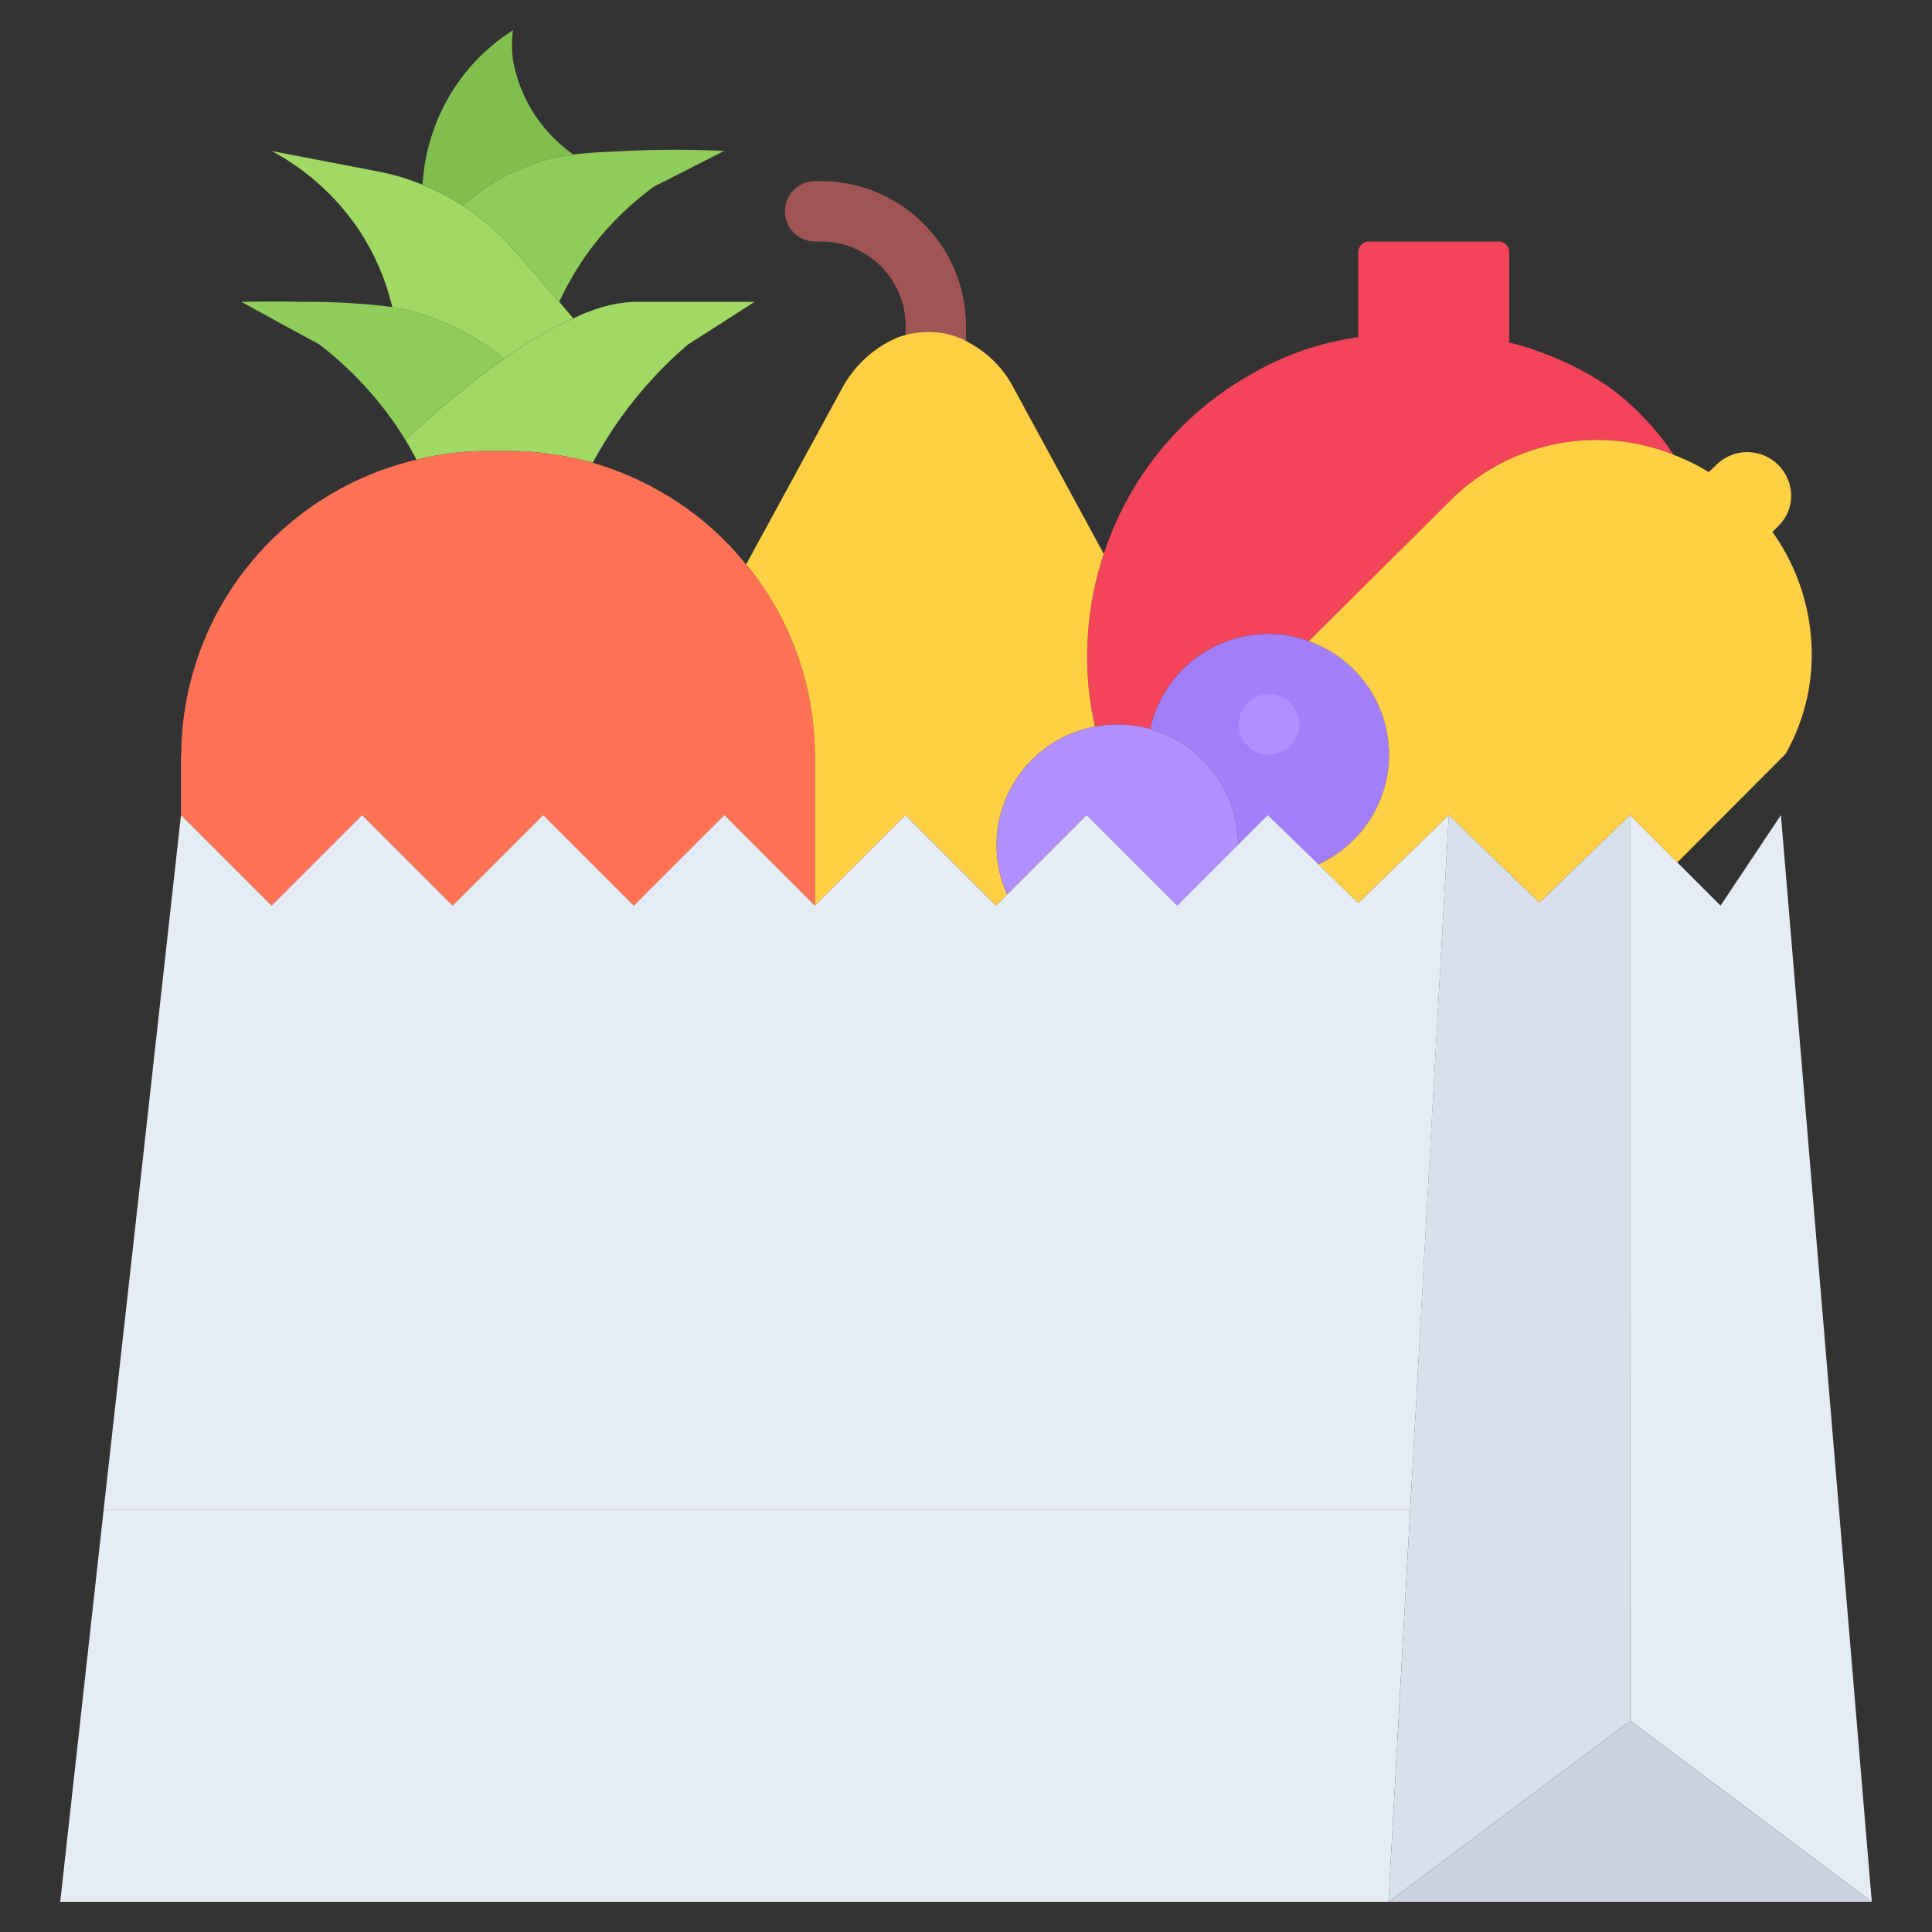 <svg id="icons" height="512" viewBox="0 0 64 64" width="512" xmlns="http://www.w3.org/2000/svg"><rect x="0" y="0" width="64" height="64" fill="#333333" stroke="none"/><path d="m31.001 13.01a.999.999 0 0 1 -1-1v-1.21a2.803 2.803 0 0 0 -2.8-2.8h-.2a1 1 0 0 1 0-2h.2a4.805 4.805 0 0 1 4.8 4.8v1.21a.999.999 0 0 1 -1 1z" fill="#a05454"/><path d="m11.865 7.58a8.063 8.063 0 0 0 -2.87-2.58c1.19.23 2.39.46 3.58.69a7.526 7.526 0 0 1 1.42.43 8.011 8.011 0 0 1 3.03 2.16c.4.45.62.71 1.44 1.65.02.02.04.05.06.07.2.23.36.42.47.55a12.313 12.313 0 0 0 -2.3 1.34 7.961 7.961 0 0 0 -3.26-1.63c-.15-.03-.29-.06-.44-.09a7.944 7.944 0 0 0 -1.13-2.59z" fill="#a0d964"/><path d="m16.065 14.94a9.961 9.961 0 0 0 -2.2.27c-.02.01-.05.01-.07.02l-.01-.02c-.11-.22-.23-.43-.35-.63a29.408 29.408 0 0 1 3.26-2.69 12.313 12.313 0 0 1 2.3-1.34 5.635 5.635 0 0 1 1-.39 4.682 4.682 0 0 1 1-.16h4c-.73.47-1.46.94-2.19 1.4a13.673 13.673 0 0 0 -3.17 3.93 10.496 10.496 0 0 0 -2.71-.39z" fill="#a0d964"/><path d="m18.995 5.12c.48-.06 1.03-.09 1.8-.12.8-.04 1.89-.06 3.2 0-.78.39-1.55.79-2.33 1.18a10.091 10.091 0 0 0 -1.81 1.7 9.755 9.755 0 0 0 -1.33 2.12c-.02-.02-.04-.05-.06-.07-.82-.94-1.04-1.2-1.44-1.65a7.921 7.921 0 0 0 -1.7-1.47 7.058 7.058 0 0 1 2.61-1.47 6.036 6.036 0 0 1 1.06-.22z" fill="#8fcd5a"/><path d="m16.995 2a4.873 4.873 0 0 0 2 3.12 6.036 6.036 0 0 0 -1.06.22 7.058 7.058 0 0 0 -2.61 1.47 7.975 7.975 0 0 0 -1.33-.69 6.635 6.635 0 0 1 1-3.12 6.487 6.487 0 0 1 2-2 3.713 3.713 0 0 0 0 1z" fill="#80bf4d"/><path d="m9.995 10a22.695 22.695 0 0 1 3 .17c.15.03.29.06.44.09a7.961 7.961 0 0 1 3.26 1.63 29.408 29.408 0 0 0 -3.26 2.69 11.77 11.77 0 0 0 -2.87-3.18c-.86-.46-1.71-.93-2.57-1.4.48-.01 1.17-.02 2 0z" fill="#8fcd5a"/><path d="m51.785 11.97a10.674 10.674 0 0 1 1.46.81 8.774 8.774 0 0 1 2.19 2.28 6.87 6.87 0 0 0 -7.34 1.47l-.01.01-4.73 4.7a3.706 3.706 0 0 0 -1.34-.24 4.001 4.001 0 0 0 -3.91 3.15 3.931 3.931 0 0 0 -1.09-.15 3.64 3.64 0 0 0 -.74.07 10.346 10.346 0 0 1 -.26-2.11 11.355 11.355 0 0 1 .13-1.89 10.311 10.311 0 0 1 .42-1.72 10.558 10.558 0 0 1 4.86-5.94 9.602 9.602 0 0 1 3.57-1.24v-2.82a.356.356 0 0 1 .36-.35h4.29a.354.354 0 0 1 .35.35v3a6.985 6.985 0 0 1 .83.24c.21.08.55.19.96.38z" fill="#f3445a"/><path d="m46.015 25a3.972 3.972 0 0 1 -2.34 3.63c-.56-.54-1.12-1.09-1.68-1.63l-.98.98a3.995 3.995 0 0 0 -2.91-3.83 4.001 4.001 0 0 1 3.91-3.15 3.706 3.706 0 0 1 1.34.24 3.977 3.977 0 0 1 2.66 3.76z" fill="#a27ff9"/><path d="m19.635 15.33a10.412 10.412 0 0 1 2.41 1.05 9.91 9.91 0 0 1 2.67 2.32 1.741 1.741 0 0 1 .12.14 9.401 9.401 0 0 1 .87 1.29 10.036 10.036 0 0 1 1.29 4.83v5.04l-3-3-3 3-3-3-3 3-3-3-3 3-3-3v-1.91a.57.57 0 0 1 .01-.13 10.11 10.11 0 0 1 1.28-4.83 10.127 10.127 0 0 1 6.51-4.9c.02-.01.05-.01.07-.02a9.961 9.961 0 0 1 2.2-.27h.86a10.496 10.496 0 0 1 2.71.39z" fill="#ff7255"/><path d="m29.685 11.2a2.844 2.844 0 0 1 1.06-.2 2.09 2.09 0 0 1 .25.01 2.524 2.524 0 0 1 .8.19.838.838 0 0 1 .19.09 3.599 3.599 0 0 1 1.62 1.61l2.96 5.45a10.311 10.311 0 0 0 -.42 1.72 11.355 11.355 0 0 0 -.13 1.89 10.346 10.346 0 0 0 .26 2.11 3.987 3.987 0 0 0 -3.26 3.93 3.878 3.878 0 0 0 .35 1.63l-.37.37-3-3-3 3v-5.04a10.036 10.036 0 0 0 -1.29-4.83 9.401 9.401 0 0 0 -.87-1.29 1.741 1.741 0 0 0 -.12-.14l3.16-5.8a3.804 3.804 0 0 1 1.62-1.61c.07-.03.13-.06.19-.09z" fill="#ffcf44"/><path d="m58.995 27 3.01 36q-4.005-3-8-6-.015-15-.01-30l1.57 1.57 1.43 1.43c.67-1 1.33-2 2-3z" fill="#e6ecf4"/><path d="m58.935 17.4-.22.22a7.007 7.007 0 0 1 1.3 3.95 6.641 6.641 0 0 1 -.87 3.41l-3.58 3.59-1.57-1.57c-1 .97-2 1.93-3 2.9-1-.97-2-1.93-3-2.9l-3 2.91c-.44-.43-.88-.85-1.32-1.28a3.987 3.987 0 0 0 -.32-7.39l4.73-4.7.01-.01a6.87 6.87 0 0 1 7.34-1.47.01.01 0 0 1 .01.01 6.564 6.564 0 0 1 1.16.57l.28-.27a1.456 1.456 0 0 1 2.45 1.04 1.391 1.391 0 0 1 -.4.99z" fill="#ffcf44"/><path d="m38.105 24.15a3.995 3.995 0 0 1 2.91 3.83l-2.02 2.02-3-3-2.63 2.63a3.878 3.878 0 0 1 -.35-1.63 3.987 3.987 0 0 1 3.26-3.93 3.64 3.64 0 0 1 .74-.07 3.931 3.931 0 0 1 1.09.15z" fill="#b18fff"/><path d="m46.715 50q-.36 6.495-.72 13h-44q.72-6.495 1.44-13z" fill="#e6ecf4"/><path d="m62.005 63h-16.01l8.01-6q3.99 3 8 6z" fill="#cad1e1"/><path d="m53.995 27q0 15 .01 30l-8.01 6q.36-6.495.72-13 .63-11.505 1.28-23c1 .97 2 1.93 3 2.9 1-.97 2-1.93 3-2.9z" fill="#d8e0eb"/><path d="m43.675 28.63c.44.43.88.85 1.32 1.28l3-2.91q-.645 11.505-1.28 23h-43.28q1.29-11.505 2.56-23l3 3 3-3 3 3 3-3 3 3 3-3 3 3 3-3 3 3 .37-.37 2.63-2.63 3 3 2.02-2.02.98-.98c.56.54 1.12 1.09 1.68 1.63z" fill="#e6ecf4"/><path d="m42.038 24.999a1 1 0 0 1 -.01-2h.01a1 1 0 0 1 0 2z" fill="#b18fff"/></svg>